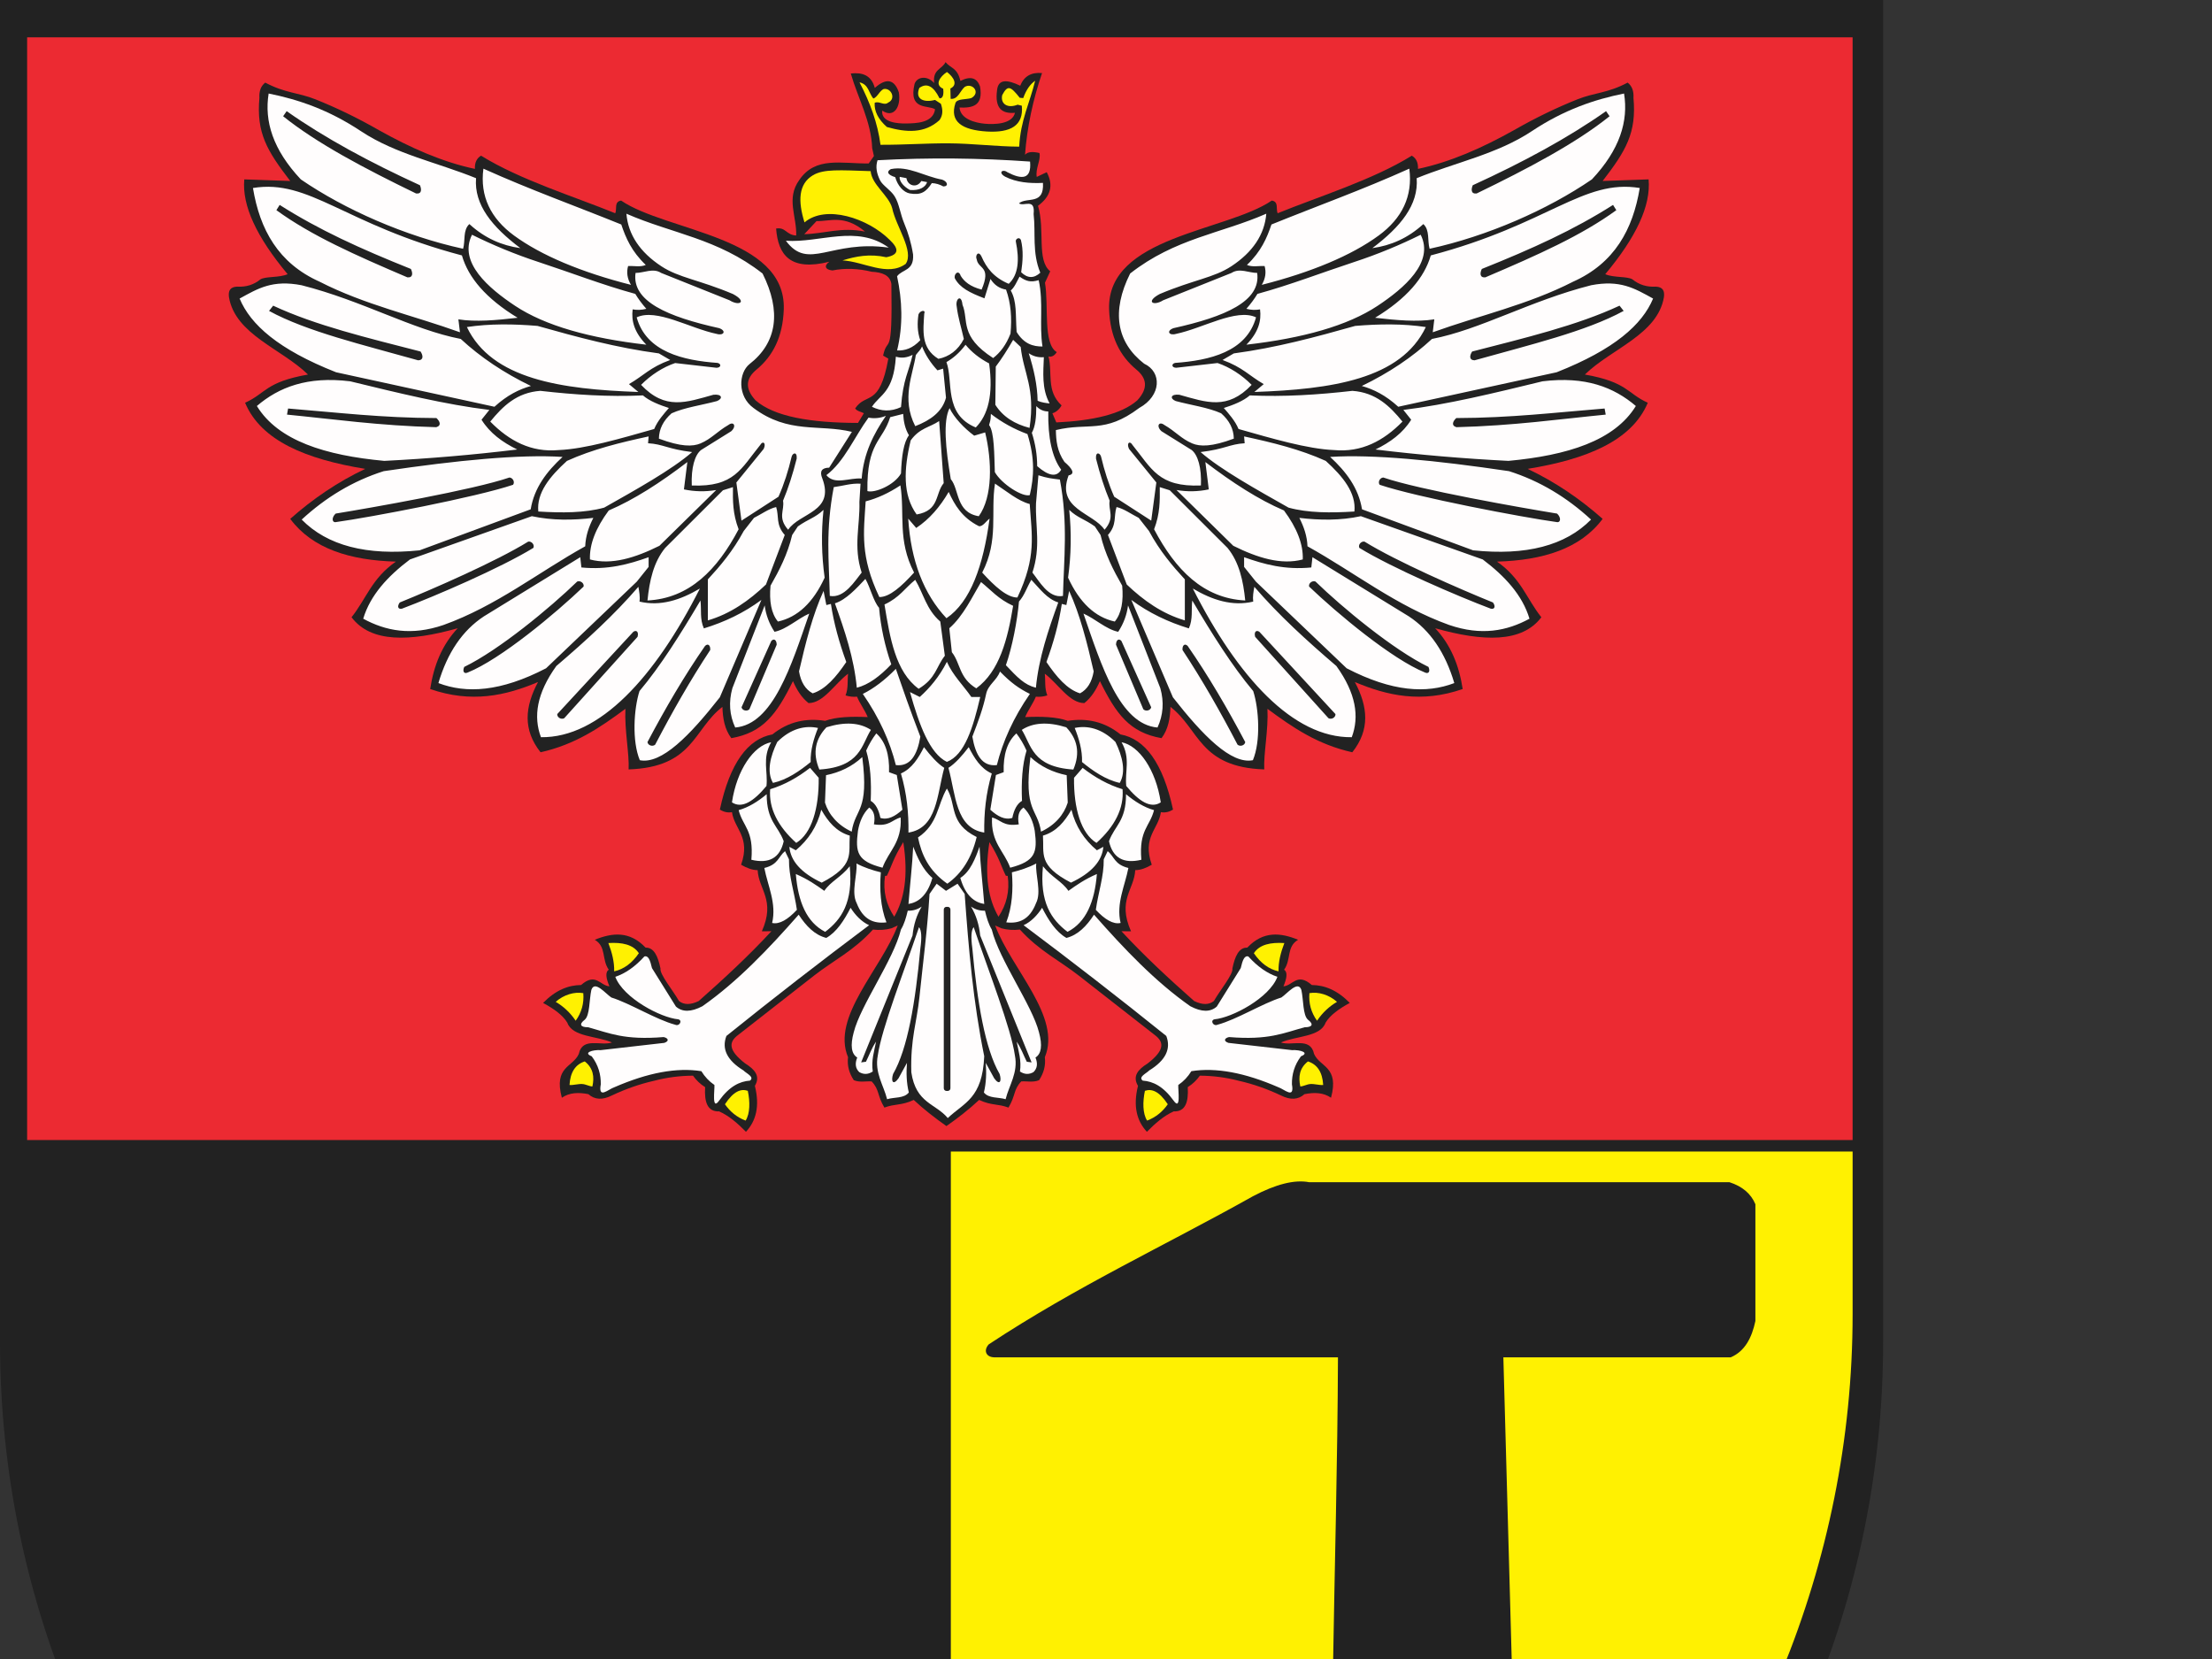 <?xml version="1.0"?><svg width="640" height="480" xmlns="http://www.w3.org/2000/svg">
 <rect width="100%" height="100%" fill="#333333" stroke="none"/>
 <g>
  <title>Layer 1</title>
  <path fill="#222" fill-rule="evenodd" d="m0,0l544.851,0l0,388.269c0,150.047 -122.378,272.426 -272.425,272.426c-150.047,0 -272.426,-122.379 -272.426,-272.426l0,-388.269" id="path14"/>
  <path fill="#fff101" fill-rule="evenodd" d="m248.683,23.828c3.063,5.832 5.262,11.82 6.071,18.066c6.687,0.035 13.148,-0.461 19.836,-0.422c6.687,0.035 13.609,0.922 20.297,0.961c0.382,-7.66 3.074,-12.711 4.613,-19.066c-1.336,0.926 -2.524,2.441 -3.449,5.011l-1.008,-0.089c-2.676,-3.368 -3.496,-3.754 -5.074,-0.766c-0.555,2.57 1.574,3.922 4.457,2.766l1.218,0.296c0.563,5.754 -3.25,7.86 -10.062,7.469c-7.277,-0.433 -10.891,-2.867 -9.149,-8.226c0.461,-1.332 3.075,-0.973 4.614,-1.461c2.816,-1.614 0.254,-4.535 -1.922,-3.227c-1.356,1.153 -1.945,3.688 -4.074,3.457l-0.075,-2.996c2.278,-1.051 0.946,-3.328 -1,-4.766c-1.972,1.305 -3.714,3.688 -1.074,4.844c0.102,1 0.203,2.844 -1.074,2.766c-1.742,-3.559 -3.688,-4.559 -5.84,-2.996c-1.383,3.406 1.535,4.277 4.535,3.461l1.696,1.105c0.586,1.668 0.66,3.27 -0.391,4.735c-4.34,3.953 -9.648,3.582 -15.223,1.996c-2.511,-2.227 -3.691,-4.563 -3.535,-6.996c1.305,-0.641 2.688,0.945 3.918,-0.075c2.332,-1.074 0.895,-4.304 -1.305,-3.922c-1.152,0.461 -1.843,2.383 -2.996,2.766c-1.332,-1.562 -1.355,-4.125 -3.996,-4.687l-0.008,-0.004zm-15.917,40.523c-1.915,-6.16 -1.786,-11.121 2.453,-13.652c3.097,-1.844 7.773,-1.477 16.687,-1.184c0.332,3.945 5.199,6.969 6.227,10.688c1.101,5.355 6.429,12.48 3.918,16.144c-5.278,3.844 -12.098,-0.691 -18.297,-1c3.824,-1.187 7.828,-1.992 12.683,-0.922c3.996,-0.765 3.485,-2.664 0.922,-5.074c-6.277,-6.203 -18.402,-10.254 -24.605,-4.996l0.012,-0.004zm130.011,211.442c1.68,-2.555 4.899,-3.184 8.824,-2.938c-1.05,2.73 -1.75,5.461 -1.679,8.191c-2.801,-0.629 -5.18,-2.379 -7.141,-5.25l-0.004,-0.003zm16.074,11.554c2.59,-0.453 5.672,0.453 7.985,2.52c-2.192,1.285 -4.145,3.054 -5.778,5.461c-1.714,-2.379 -2.449,-5.043 -2.203,-7.985l-0.004,0.004zm-0.421,19.754c2.73,0.875 4.199,3.149 4.41,6.828c-1.239,0.074 -2.481,-0.367 -3.723,-0.285c-0.965,0.059 -1.93,0.645 -2.894,0.707c-0.61,-2.781 -0.262,-5.305 2.203,-7.246l0.004,-0.004zm-47.172,8.508c1.961,-0.664 4.093,0.066 6.617,3.887c-1.469,2.097 -3.395,3.746 -5.988,4.726c-1.293,-2.062 -1.293,-5.426 -0.629,-8.613zm-146.414,-39.816c-1.68,-2.555 -4.899,-3.184 -8.825,-2.938c1.051,2.73 1.75,5.461 1.68,8.191c2.801,-0.629 5.18,-2.379 7.141,-5.25l0.004,-0.003zm-16.075,11.554c-2.589,-0.453 -5.671,0.453 -7.984,2.52c2.191,1.285 4.145,3.054 5.777,5.461c1.715,-2.379 2.45,-5.043 2.204,-7.985l0.003,0.004zm0.422,19.754c-2.73,0.875 -4.199,3.149 -4.41,6.828c1.238,0.074 2.481,-0.367 3.723,-0.285c0.965,0.059 1.929,0.645 2.894,0.707c0.614,-2.781 0.262,-5.305 -2.203,-7.246l-0.004,-0.004zm47.172,8.508c-1.961,-0.664 -4.094,0.066 -6.617,3.887c1.469,2.097 3.394,3.746 5.988,4.726c1.293,-2.062 1.293,-5.426 0.629,-8.613" id="path16"/>
  <path fill="#ec2a32" fill-rule="evenodd" d="m7.851,10.8l528.164,0l0,319.047l-528.164,0l0,-319.047zm292.09,40.403l2.907,-1.387c2.019,3.75 1.179,6.992 -2.524,9.73c2.106,7.032 -0.461,15.711 3.535,18.954l-1.515,3.285c1.136,6.695 -0.629,17.691 3.41,20.093c-0.672,1.051 -1.473,1.473 -2.399,1.262c1.262,4.715 -0.757,9.942 3.789,14.153c-0.628,1.136 -1.64,2.019 -2.652,2.273l1.133,2.656c10.703,-0.508 18.91,-2.418 23.437,-6.39c3.211,-3.489 2.746,-6.379 -0.23,-8.864c-4.738,-3.894 -7.664,-9.472 -7.934,-17.5c-0.656,-21.101 33.91,-22.461 47.063,-31.433c2.113,0.316 1.133,2.441 1.703,3.668c11.82,-4.821 27.516,-9.645 38.82,-16.66c1.278,0.757 1.871,2.035 1.778,3.824c9.445,-1.989 18.66,-6.11 27.765,-11.2c6.297,-3.605 12.41,-6.542 18.371,-8.925c4.938,-1.973 8.742,-1.758 14.528,-4.84c1.25,0.961 1.812,2.433 1.687,4.426c0.918,10.129 -2.183,15.281 -8.922,24.039l13.301,-0.465c0.695,7.598 -3.609,16.73 -12.543,27.43c2.41,1.058 6.367,0.57 7.879,1.503c1.906,1.559 4.164,2.258 6.766,2.098c1.937,0.106 2.586,1.117 2.332,3.031c-1.813,10.821 -15.243,14.934 -22.868,22.399c12.387,2.203 12.133,5.441 18.2,8.164c-4.614,11.027 -17.762,16.367 -34.766,19.133c7.941,3.757 15.133,8.644 21.699,14.465c-6.425,8.636 -17.258,11.984 -30.566,12.367c6.984,4.847 8.555,10.73 12.832,16.097c-5.594,7.446 -16.867,7.086 -30.723,3.176c4.492,4.758 6.93,10.75 7.965,17.59c-11.906,4.137 -21.832,1.938 -31.199,-2.027c3.824,7.207 4.422,13.816 -0.738,20.328c-9.985,-2.231 -17.106,-7.067 -24.551,-12.574c0.301,6.152 -1.156,12.98 -0.922,17.535c-18.816,-0.649 -18.695,-11.625 -27.137,-18.09c-0.109,3.297 -0.625,6.441 -2.582,9.047c-9.211,-1.637 -13.105,-6.914 -17.832,-16.504c-1.098,2.519 -2.484,4.754 -4.504,6.351c-4.332,0.032 -7.629,-5.66 -11.445,-8.492c0.242,2.09 -0.113,4.184 0.734,6.274c-1.105,0.351 -2.215,0.476 -3.32,0.367c-0.797,1.969 -2.289,3.937 -3.09,5.906c4.668,-0.199 9.035,-0.098 12.32,1.086c5.407,-0.848 10.536,0.145 15.254,3.926c7.075,1.308 12.274,8.179 15.203,21.758c-1.167,0.707 -2.335,0.953 -3.503,0.738c-0.739,4.984 -5.454,7.191 -2.645,15.211c-1.594,0.926 -3.191,1.562 -4.785,1.562c-0.289,5.668 -5.25,8.645 -1.215,17.7l-2.777,-0.032c6.523,7.075 13.812,13.817 21.031,20.196c2.367,1.156 4.273,1.156 5.723,0c1.781,-3.137 5.64,-7.75 5.351,-9.414c0.715,-3.426 1.832,-6.102 4.309,-6.028c4.629,-4.886 9.613,-4.344 14.703,-2.277c-3.426,2.023 -1.93,5.695 -4.059,8.676c1.106,0.687 0.782,2.488 -0.183,4.797c2.707,-0.184 3.945,-4.098 8.207,-0.379c3.691,0.047 7.297,1.429 10.988,5.179c-3.145,1.703 -5.715,3.555 -7.012,5.723c-1.453,4.16 -8.613,3.812 -12.922,5.723c3.2,1.105 8.559,-1.688 9.598,3.32c1.723,3.875 7.336,3.586 4.906,12.672c-2.172,-1.516 -4.816,-1.606 -7.675,-1.039c-1.813,1.625 -4.09,1.75 -6.829,0.367c-3.945,-1.875 -8.007,-3.293 -12.183,-4.242c-3.637,-0.953 -7.391,-1.446 -11.262,-1.477c-0.937,1.336 -2.105,2.445 -3.508,3.321c0.258,4.261 -0.629,7.148 -4.058,7.015c-2.856,1.281 -5.356,3.465 -7.754,5.906c-2.914,-3.125 -4.051,-7.382 -2.582,-13.289c-1.68,-2.84 0.062,-4.777 2.765,-6.461c5.172,-3.98 4.723,-6.316 2.028,-8.304c-7.301,-5.711 -14.606,-11.422 -21.91,-17.133c-5.68,-4.442 -11.446,-7.149 -17.039,-13.324c-1.899,0.222 -3.684,0.097 -5.352,-0.368l-1.82,-0.812c4.789,12.699 19.265,26.445 14.375,38.105c0.3,2.461 -0.352,4.645 -1.661,6.645c-1.722,0.73 -3.445,0.242 -5.167,0.367c-2.266,2.348 -1.598,4.09 -3.692,7.567c-3.09,-1.172 -4.883,-0.52 -8.488,-2.215c-2.953,2.769 -6.184,5.261 -9.461,7.566c-3.277,-2.305 -6.504,-4.797 -9.461,-7.566c-3.605,1.691 -5.398,1.043 -8.488,2.215c-2.094,-3.477 -1.422,-5.219 -3.692,-7.567c-1.722,-0.121 -3.445,0.36 -5.168,-0.367c-1.308,-1.996 -1.965,-4.184 -1.66,-6.645c-4.89,-11.66 9.582,-25.402 14.375,-38.105l-1.82,0.812c-1.668,0.469 -3.449,0.59 -5.352,0.368c-5.593,6.175 -11.359,8.882 -17.043,13.324c-7.3,5.711 -14.605,11.422 -21.91,17.133c-2.691,1.984 -3.14,4.32 2.027,8.304c2.704,1.684 4.45,3.618 2.77,6.461c1.465,5.903 0.328,10.16 -2.582,13.289c-2.395,-2.437 -4.895,-4.625 -7.754,-5.906c-3.426,0.133 -4.32,-2.75 -4.058,-7.015c-1.399,-0.876 -2.567,-1.981 -3.508,-3.321c-3.868,0.028 -7.621,0.52 -11.258,1.477c-4.176,0.949 -8.238,2.367 -12.184,4.242c-2.734,1.379 -5.011,1.258 -6.828,-0.367c-2.859,-0.563 -5.508,-0.477 -7.676,1.039c-2.425,-9.082 3.184,-8.793 4.907,-12.672c1.035,-5.012 6.398,-2.215 9.597,-3.32c-4.304,-1.907 -11.468,-1.559 -12.922,-5.723c-1.296,-2.164 -3.867,-4.016 -7.011,-5.723c3.691,-3.75 7.297,-5.129 10.988,-5.179c4.262,-3.719 5.5,0.191 8.207,0.379c-0.969,-2.309 -1.289,-4.11 -0.184,-4.797c-2.128,-2.977 -0.632,-6.649 -4.058,-8.676c5.09,-2.063 10.074,-2.606 14.703,2.277c2.473,-0.07 3.594,2.598 4.309,6.028c-0.29,1.66 3.566,6.273 5.351,9.414c1.445,1.156 3.352,1.156 5.723,0c7.218,-6.379 14.508,-13.121 21.031,-20.196l-2.777,0.032c4.031,-9.051 -0.926,-12.032 -1.215,-17.7c-1.594,0 -3.192,-0.632 -4.785,-1.562c2.804,-8.02 -1.907,-10.227 -2.645,-15.211c-1.168,0.215 -2.336,-0.027 -3.504,-0.738c2.926,-13.575 8.125,-20.446 15.203,-21.758c4.715,-3.778 9.848,-4.774 15.254,-3.926c3.285,-1.184 7.653,-1.285 12.321,-1.086c-0.797,-1.969 -2.289,-3.937 -3.09,-5.906c-1.106,0.105 -2.215,-0.012 -3.321,-0.367c0.848,-2.09 0.489,-4.184 0.735,-6.274c-3.813,2.828 -7.11,8.524 -11.446,8.492c-2.019,-1.593 -3.402,-3.828 -4.503,-6.351c-4.723,9.59 -8.618,14.867 -17.832,16.504c-1.958,-2.602 -2.473,-5.746 -2.582,-9.047c-8.438,6.465 -8.321,17.441 -27.137,18.09c0.234,-4.555 -1.223,-11.383 -0.922,-17.535c-7.445,5.507 -14.563,10.339 -24.555,12.574c-5.16,-6.512 -4.566,-13.121 -0.734,-20.328c-9.367,3.968 -19.289,6.168 -31.199,2.027c1.031,-6.84 3.472,-12.832 7.964,-17.59c-13.851,3.906 -25.125,4.27 -30.722,-3.176c4.277,-5.363 5.844,-11.25 12.832,-16.097c-13.305,-0.379 -24.141,-3.727 -30.567,-12.367c6.567,-5.821 13.758,-10.708 21.7,-14.465c-17.004,-2.766 -30.153,-8.102 -34.766,-19.133c6.066,-2.719 5.809,-5.961 18.199,-8.164c-7.621,-7.465 -21.05,-11.578 -22.863,-22.399c-0.254,-1.914 0.391,-2.925 2.332,-3.031c2.598,0.16 4.855,-0.535 6.766,-2.098c1.507,-0.929 5.464,-0.441 7.879,-1.503c-8.934,-10.696 -13.243,-19.829 -12.543,-27.43l13.3,0.465c-6.734,-8.754 -9.839,-13.907 -8.922,-24.039c-0.125,-1.989 0.438,-3.465 1.688,-4.426c5.781,3.078 9.586,2.863 14.527,4.84c5.961,2.379 12.075,5.316 18.371,8.925c9.106,5.086 18.317,9.208 27.766,11.2c-0.094,-1.789 0.496,-3.067 1.777,-3.824c11.305,7.015 27,11.835 38.821,16.66c0.566,-1.223 -0.41,-3.348 1.703,-3.668c13.148,8.972 47.719,10.332 47.062,31.433c-0.265,8.024 -3.187,13.602 -7.933,17.5c-2.981,2.485 -3.446,5.375 -0.231,8.864c5.364,4.703 15.895,6.515 29.633,6.531l1.703,-2.801c-0.84,-0.461 -1.933,-0.547 -2.523,-1.387c3.199,-4.8 7.031,-0.125 9.601,-14.406l-1.515,-0.883c1.304,-6.062 2.738,1.684 2.398,-20.722c-0.375,-2.504 -2.609,-3.391 -5.683,-3.536c-3.957,-0.964 -7.75,-1.093 -11.372,-0.378c-2.187,-0.207 -2.484,-1.43 -0.882,-2.528c-11.375,2.84 -14.829,-1.988 -15.418,-9.601c2.82,-0.461 2.863,1.851 5.812,2.019c0.211,-5.515 -2.988,-10.656 0.883,-16.047c4.676,-6.906 12.133,-4.715 20.094,-4.8l1.515,-2.145l-0.504,-2.273c-0.293,-7.832 -4.125,-14.407 -6.191,-21.61c3.348,-0.379 5.961,0.504 6.949,4.168c3.324,-2.945 5.645,-2.523 6.949,1.262c0.715,4.297 -1.515,7.582 -4.8,5.305c-0.399,3.433 4.465,3.789 7.011,3.726c2.547,-0.062 7.707,-0.043 8.274,-4.105c-1.977,-1.305 -7.75,0.418 -5.938,-7.328c0.715,-2.149 3.707,-2.528 5.684,-0.25c-0.504,-4 2.273,-3.958 3.285,-6.067c1.516,1.852 3.41,1.559 4.297,5.434c2.906,-1.473 4.801,-0.926 5.684,1.64c0.976,5.617 -2.184,6.2 -5.938,6.067c0.273,3.367 4.59,4.422 7.266,4.676c2.675,0.25 8.004,0.207 8.781,-3.157c-3.645,0.317 -5.918,-1.152 -5.18,-6.57c0.336,-3.262 2.989,-3.055 6.696,-1.262c1.093,-2.734 3.199,-3.957 6.316,-3.664c-2.59,7.551 -4.359,15.742 -4.926,23.633c0.84,-0.926 2.317,-0.926 4.168,-0.504c0.504,1.938 -1.262,4.633 -0.758,6.949l-0.039,-0.015zm-67.234,16.554l3.535,-3.789c3.914,0.125 7.961,-2.019 14.027,3.032c-6.992,-1.387 -11.711,0.628 -17.566,0.757l0.004,0zm28.637,175.899c-3.051,5.015 -3.161,6.48 -4.739,9.722l-0.547,0.051c-0.625,4.438 0.356,8.344 2.672,11.805c2.871,-4.973 4.157,-11.707 2.618,-21.582l-0.004,0.004zm24.933,0c3.051,5.015 3.16,6.48 4.739,9.722l0.546,0.051c0.625,4.438 -0.355,8.344 -2.672,11.805c-2.871,-4.973 -4.156,-11.707 -2.617,-21.582" id="path18"/>
  <path fill="#fff101" fill-rule="evenodd" d="m536.019,333.183l0,47.07c0,144.75 -116.914,270.719 -260.914,272.543l0,-319.617l260.914,0l0,0.004zm-249.937,55.777c-1.578,1.711 -0.844,3.657 1.5,3.754l99.531,0c-0.211,60.672 -3.426,119.848 -0.637,182.024c-0.496,6.133 5.008,7.387 9.762,7.137l37.602,0c3.172,-0.75 5.593,-4.504 6.136,-7.883l-5.007,-181.278l65.793,0c4.109,-1.769 6.097,-5.656 7.128,-10.507l0,-33.782c-1.269,-3.047 -3.769,-5.175 -7.503,-6.375l-121.606,0c-4.183,-0.804 -9.601,0.543 -16.25,4.051c-25.484,14.285 -50.969,26.031 -76.453,42.863" id="path24"/>
  <path fill="#fffdfd" fill-rule="evenodd" d="m150.551,71.789c-8.176,-6.168 -13.411,-12.547 -12.817,-20.231c-11.094,-4.527 -23.301,-6.961 -33.281,-13.59c-9.43,-6.258 -18.195,-9.187 -26.723,-10.91c-1.293,7.996 1.219,16.238 9.301,24.84c12.762,8.758 30.235,16.441 46.961,20.078c0.68,-2.305 -0.113,-5.406 1.813,-7.144c4.461,4.082 9.375,6.203 14.742,6.961l0.004,-0.004zm246.519,0c8.18,-6.168 13.41,-12.547 12.817,-20.231c11.093,-4.527 23.3,-6.961 33.281,-13.59c9.43,-6.258 18.195,-9.187 26.722,-10.91c1.293,7.996 -1.218,16.238 -9.3,24.84c-12.762,8.758 -30.235,16.441 -46.961,20.078c-0.68,-2.305 0.113,-5.406 -1.813,-7.144c-4.461,4.082 -9.375,6.203 -14.746,6.961l0,-0.004zm-314.129,-39.629l-1.019,1.472c9.718,7.813 23.582,15.137 38.453,22.344c1.625,0.227 1.66,-1.133 1.133,-2.379c-14.391,-6.586 -27.504,-13.64 -38.567,-21.437zm381.739,0l1.019,1.472c-9.719,7.813 -23.582,15.137 -38.453,22.344c-1.625,0.227 -1.66,-1.133 -1.133,-2.379c14.391,-6.586 27.504,-13.64 38.567,-21.437zm-383.766,27.129l-0.945,1.519c10.086,7.332 22.699,12.957 37.898,19.438c1.633,0.148 1.606,-1.211 1.016,-2.43c-14.692,-5.887 -26.543,-11.273 -37.969,-18.527zm385.793,0l0.945,1.519c-10.082,7.332 -22.695,12.957 -37.898,19.438c-1.633,0.148 -1.606,-1.211 -1.016,-2.43c14.692,-5.887 26.543,-11.273 37.969,-18.527zm-383.352,58.91l-0.316,1.761c13.211,1.282 26.672,3.219 43.191,3.637c1.571,-0.465 1.043,-1.719 0.047,-2.637c-15.824,-0.05 -28.492,-1.597 -42.922,-2.765l0,0.004zm380.911,0l0.316,1.761c-13.211,1.282 -26.672,3.219 -43.192,3.637c-1.57,-0.465 -1.042,-1.719 -0.046,-2.637c15.824,-0.05 28.492,-1.597 42.922,-2.765l0,0.004zm-385.227,-29.762l-1.195,1.516c10.941,5.976 27.238,9.82 43.144,14.297c1.637,-0.063 1.434,-1.407 0.695,-2.543c-15.324,-3.946 -30.382,-7.543 -42.644,-13.266l0,-0.004zm389.543,0l1.195,1.516c-10.941,5.976 -27.238,9.82 -43.144,14.297c-1.637,-0.063 -1.438,-1.407 -0.696,-2.543c15.325,-3.946 30.383,-7.543 42.645,-13.266l0,-0.004zm-318.828,3.5c-9.11,-5.543 -14.254,-11.582 -16.106,-18.035c-34.105,-8.996 -44.05,-22.192 -60.46,-19.508c1.981,12 7.317,21.766 19.282,27.109c13.082,6.692 27.07,9.754 40.609,14.633l-0.453,-3.742c4.949,0.797 10.965,0.266 17.129,-0.453l0,-0.004zm248.109,0c9.11,-5.543 14.254,-11.582 16.106,-18.035c34.105,-8.996 44.05,-22.192 60.461,-19.508c-1.981,12 -7.317,21.766 -19.282,27.109c-13.082,6.692 -27.07,9.754 -40.609,14.633l0.449,-3.742c-4.949,0.797 -10.961,0.266 -17.129,-0.453l0.004,-0.004zm-244.25,19.738c-7.824,-3.777 -14.594,-8.316 -20.305,-13.609c-13.988,-2.684 -28.32,-11.039 -46.054,-15.539c-8.356,-1.606 -12.477,0.848 -17.922,3.855c3.133,7.52 11.156,14.715 27.902,21.325l45.828,9.98c3.684,-3.363 7.164,-5.066 10.547,-6.012l0.004,0zm240.395,0c7.824,-3.777 14.593,-8.316 20.304,-13.609c13.989,-2.684 28.321,-11.039 46.055,-15.539c8.356,-1.606 12.477,0.848 17.922,3.855c-3.133,7.52 -11.156,14.715 -27.902,21.325l-45.829,9.98c-3.683,-3.363 -7.164,-5.066 -10.546,-6.012l-0.004,0zm-244.368,18.379c-4.234,-2.078 -7.898,-4.722 -10.32,-8.617l2.266,-2.836c-12.598,-1.519 -26.442,-4.914 -40.27,-8.277c-12.402,-1.531 -20.644,1.719 -26.996,7.144c6.16,10.059 19.813,14.293 36.863,15.879c12.817,-0.648 25.637,-1.73 38.454,-3.289l0.003,-0.004zm248.34,0c4.235,-2.078 7.899,-4.722 10.321,-8.617l-2.266,-2.836c12.598,-1.519 26.441,-4.914 40.27,-8.277c12.402,-1.531 20.644,1.719 26.996,7.144c-6.161,10.059 -19.813,14.293 -36.864,15.879c-12.816,-0.648 -25.636,-1.73 -38.453,-3.289l-0.004,-0.004zm-235.203,2.149c-12.258,-0.797 -30.363,0.945 -51.754,4.117c-8.933,2.824 -16.781,7.605 -23.734,14.008c7.402,7.531 18.773,10.496 34.117,8.898l32.141,-11.867c1.008,-6.199 4.644,-10.945 9.226,-15.16l0.004,0.004zm222.067,0c12.257,-0.797 30.363,0.945 51.754,4.117c8.933,2.824 16.781,7.605 23.734,14.008c-7.402,7.531 -18.774,10.496 -34.117,8.898l-32.141,-11.867c-1.008,-6.199 -4.644,-10.945 -9.226,-15.16l-0.004,0.004zm-213.168,17.636c-5.93,0.704 -11.864,0.786 -17.801,-0.492l-35.27,12.524c-6.414,4.843 -11.465,10.308 -13.515,17.14c6.527,3.555 13.929,5.004 23.238,1.813c15.301,-5.5 27.328,-15.172 40.992,-22.762c0.113,-2.965 1.047,-5.656 2.352,-8.223l0.004,0zm204.265,0c5.934,0.704 11.864,0.786 17.801,-0.492l35.27,12.524c6.414,4.843 11.464,10.308 13.515,17.14c-6.527,3.555 -13.929,5.004 -23.238,1.813c-15.301,-5.5 -27.328,-15.172 -40.992,-22.762c-0.114,-2.965 -1.047,-5.656 -2.356,-8.223zm-208.054,11.375l-27.871,17.11c-6.176,4.054 -10.563,10.492 -13.168,19.312c8.042,3.067 17.945,2.567 31.148,-4.281l26.234,-25.051l3.434,-4.285l0,-2.801c-5.734,2.032 -11.719,3.719 -19.449,2.965l-0.328,-2.965l0,-0.004zm211.847,0l27.871,17.11c6.172,4.054 10.563,10.492 13.168,19.312c-8.043,3.067 -17.945,2.567 -31.148,-4.281l-26.235,-25.051l-3.433,-4.285l0,-2.801c5.734,2.032 11.719,3.719 19.445,2.965l0.328,-2.965l0.004,-0.004zm-195.035,8.571c-6.965,8.105 -15.176,15.593 -23.734,22.91c-5.699,7.918 -6.688,14.664 -4.449,20.601c16.96,0.227 32.992,-17.347 45.984,-43.019c-5.649,3.348 -11.422,5.203 -17.469,3.789c0.188,-1.426 -0.07,-2.856 -0.328,-4.281l-0.004,0zm178.223,0c6.965,8.105 15.176,15.593 23.734,22.91c5.699,7.918 6.684,14.664 4.449,20.601c-16.957,0.227 -32.992,-17.347 -45.984,-43.019c5.648,3.348 11.422,5.203 17.469,3.789c-0.188,-1.426 0.07,-2.856 0.328,-4.281l0.004,0zm-160.258,3.957c-5.723,9.668 -11.512,18.922 -17.637,26.203c-1.652,5.129 -2.215,14.476 0.094,20.004c6.297,1.246 14.461,-7.125 23.145,-18.192l12.031,-28.183c-5.125,3.801 -10.727,6.422 -16.645,8.238c-1.222,-2.691 -0.656,-5.383 -0.988,-8.074l0,0.004zm142.293,0c5.723,9.668 11.512,18.922 17.637,26.203c1.652,5.129 2.214,14.476 -0.094,20.004c-6.297,1.246 -14.461,-7.125 -23.141,-18.192l-12.031,-28.183c5.125,3.801 10.727,6.422 16.645,8.238c1.222,-2.691 0.656,-5.383 0.988,-8.074l-0.004,0.004zm-123.715,1.429l-9.344,23.95c-1.113,3.988 -0.836,7.777 0.821,11.371c10.914,-0.903 16.222,-17.856 21.425,-32.965c-3.347,1.457 -6.55,4.555 -10.05,5.273c-1.543,-2.343 -2.493,-4.89 -2.848,-7.633l-0.004,0.004zm105.137,0l9.344,23.95c1.113,3.988 0.835,7.777 -0.821,11.371c-10.914,-0.903 -16.222,-17.856 -21.426,-32.965c3.352,1.457 6.555,4.555 10.055,5.273c1.543,-2.343 2.492,-4.89 2.848,-7.633l0,0.004zm-91.242,25.434c-2.11,-1.125 -3.43,-3.242 -3.954,-6.355c1.918,-8.356 3.985,-16.512 7.102,-23.274l0.805,4.086l1.316,-0.328c0.848,5.601 2.406,11.207 4.449,16.809c-2.918,4.312 -6.007,7.929 -9.722,9.062l0.004,0zm77.347,0c2.11,-1.125 3.43,-3.242 3.953,-6.355c-1.918,-8.356 -3.984,-16.512 -7.101,-23.274l-0.805,4.086l-1.316,-0.328c-0.848,5.601 -2.407,11.207 -4.449,16.809c2.917,4.312 6.011,7.929 9.722,9.062l-0.004,0zm-74.218,-53.074c-0.684,6.535 -0.571,13.074 0.328,19.613c-3.313,7.207 -7.817,11.438 -13.516,12.691c-1.977,-2.406 -2.543,-5.992 -2.141,-10.382c2.536,-4.442 4.922,-9.032 6.262,-14.668l1.645,-2.473c3.066,-2.187 4.941,-2.441 7.414,-4.777l0.008,-0.004zm71.089,0c0.684,6.535 0.571,13.074 -0.328,19.613c3.313,7.207 7.817,11.438 13.516,12.691c1.976,-2.406 2.543,-5.992 2.14,-10.382c-2.535,-4.442 -4.921,-9.032 -6.261,-14.668l-1.645,-2.473c-3.066,-2.187 -4.941,-2.441 -7.414,-4.777l-0.008,-0.004zm-84.785,-0.824c0.879,2.691 -0.176,5.086 2.485,8.074l-5.438,14.336c-4.906,4.676 -10.312,8.484 -16.809,10.383l0,-11.868c3.61,-3.925 7.219,-8.148 10.383,-14.007l2.965,-3.79c2.086,-1.042 4.32,-2.679 6.41,-3.128l0.004,0zm98.481,0c-0.879,2.691 0.175,5.086 -2.485,8.074l5.438,14.336c4.906,4.676 10.312,8.484 16.808,10.383l0,-11.868c-3.609,-3.925 -7.218,-8.148 -10.382,-14.007l-2.965,-3.79c-2.086,-1.042 -4.321,-2.679 -6.41,-3.128l-0.004,0zm-113.868,-4.86l2.883,-0.906c-0.047,3.914 -0.093,7.684 1.641,12.195c-6.184,11.727 -14.231,19.985 -26.371,20.602c0.57,-5.711 1.754,-11.074 5.109,-15.195l16.735,-16.696l0.003,0zm129.254,0l-2.882,-0.906c0.046,3.914 0.093,7.684 -1.641,12.195c6.184,11.727 14.23,19.985 26.371,20.602c-0.57,-5.711 -1.754,-11.074 -5.109,-15.195l-16.735,-16.696l-0.004,0zm-131.222,-0.066l-16.418,16.133c-7.035,3.496 -13.864,5.621 -20.106,3.953c-0.172,-4.324 1.641,-9.051 5.438,-14.172c7.363,-3.149 14.984,-8.078 22.742,-14.008l-0.988,7.91c3.109,0.653 6.218,0.715 9.328,0.18l0.004,0.004zm133.191,0l16.418,16.133c7.035,3.496 13.863,5.621 20.106,3.953c0.171,-4.324 -1.641,-9.051 -5.438,-14.172c-7.363,-3.149 -14.984,-8.078 -22.742,-14.008l0.988,7.91c-3.109,0.653 -6.219,0.715 -9.328,0.18l-0.004,0.004zm-140.156,-10.981c-5.848,5.11 -16.41,10.961 -25.438,16.071c-5.644,1.554 -12.222,1.554 -19.062,1.125c-0.539,-5.352 3.262,-10.082 8.285,-14.641c7.379,-3.355 15.453,-5.32 23.633,-7.086l-0.164,1.977c4.398,0.254 5.672,1.699 12.746,2.55l0,0.004zm147.121,0c5.848,5.11 16.414,10.961 25.441,16.071c5.645,1.554 12.223,1.554 19.063,1.125c0.539,-5.352 -3.262,-10.082 -8.285,-14.641c-7.379,-3.355 -15.453,-5.32 -23.633,-7.086l0.164,1.977c-4.398,0.254 -5.672,1.699 -12.75,2.55l0,0.004zm-207.504,-82c13.59,6.125 26.59,10.766 39.887,16.153c1.312,3.898 2.98,7.8 7.086,11.699c-1.555,0.703 -3.407,0.219 -5.11,0.328c-0.515,1.813 -0.242,3.625 0.821,5.437c-14.356,-3.644 -25.985,-8.527 -33.832,-14.277c-6.715,-4.922 -9.918,-11.355 -8.852,-19.344l0,0.004zm267.887,0c-13.594,6.125 -26.59,10.766 -39.887,16.153c-1.312,3.898 -2.98,7.8 -7.086,11.699c1.555,0.703 3.406,0.219 5.109,0.328c0.516,1.813 0.243,3.625 -0.82,5.437c14.356,-3.644 25.985,-8.527 33.832,-14.277c6.715,-4.922 9.918,-11.355 8.852,-19.344l0,0.004zm-271.184,19.121c5.891,2.914 12.305,5.614 19.336,7.918c9.211,3.016 18.399,6.594 27.902,9.192c0.864,1.437 1.93,2.875 3.192,4.316c-1.317,0.352 -2.637,0.406 -3.953,0.164c-0.418,3.231 0.402,6.586 3.953,10.219c-16.344,-1.875 -29.274,-5.48 -37.957,-11.242c-7.656,-5.078 -16.473,-12.582 -12.477,-20.563l0.004,-0.004zm274.481,0c-5.891,2.914 -12.305,5.614 -19.336,7.918c-9.207,3.016 -18.395,6.594 -27.903,9.192c-0.863,1.437 -1.929,2.875 -3.195,4.316c1.316,0.352 2.637,0.406 3.953,0.164c0.418,3.231 -0.402,6.586 -3.953,10.219c16.344,-1.875 29.273,-5.48 37.957,-11.242c7.656,-5.078 16.477,-12.582 12.477,-20.563l0,-0.004zm-275.965,26.704c6.586,-1 13.449,-0.911 20.437,-0.329c11.414,3.223 22.895,6.325 35.114,7.954l3.265,1.906c-5.859,2.129 -7.699,4.554 -11.922,6.98l2.715,2.274c-22.328,-0.778 -42.41,-3.68 -49.609,-18.789l0,0.004zm277.449,0c-6.586,-1 -13.449,-0.911 -20.437,-0.329c-11.415,3.223 -22.895,6.325 -35.114,7.954l-3.265,1.906c5.859,2.129 7.699,4.554 11.921,6.98l-2.714,2.274c22.328,-0.778 42.41,-3.68 49.609,-18.789l0,0.004zm-256.187,18.46c9.886,1.133 19.777,1.77 29.668,1.317c1.91,1.656 4.812,2.773 7.515,3.641c-1.391,1.628 -3.254,3.656 -4.25,6.078c-9.723,2.757 -19.973,5.785 -27.656,6.097c-7.895,0.723 -14.262,-2.613 -19.777,-8.238c3.636,-4.461 7.675,-8.422 14.503,-8.898l-0.003,0.003zm234.925,0c-9.886,1.133 -19.777,1.77 -29.668,1.317c-1.906,1.656 -4.812,2.773 -7.515,3.641c1.39,1.628 3.258,3.656 4.254,6.078c9.722,2.757 19.972,5.785 27.656,6.097c7.894,0.723 14.262,-2.613 19.777,-8.238c-3.637,-4.461 -7.676,-8.422 -14.504,-8.898l0,0.003zm-119.218,66.754c-4.059,-3.519 -4.832,-8.05 -7.25,-12.078c-2.965,2.379 -4.543,5.137 -8.899,7.137c1.598,9.715 3.168,19.453 9.887,24.391c5.055,-3.059 5.051,-6.372 7.578,-9.559l-1.316,-9.887l0,-0.004zm2.609,1.93c4.059,-3.519 6.762,-9.34 9.18,-13.367c2.964,2.379 4.925,4.879 9.285,6.879c-1.598,9.715 -3.942,18.941 -10.66,23.879c-5.055,-3.059 -4.539,-7.274 -7.067,-10.457l-0.738,-6.93l0,-0.004zm-15.465,11.75c-3.183,3.258 -6.371,5.676 -9.559,7.25c4.75,6.863 7.84,13.734 9.559,20.602c4.258,0.472 6.195,-2.985 7.086,-8.239c-3.07,-7.953 -5.047,-13.718 -7.086,-19.613zm30.121,0.774c3.184,3.257 5.469,4.902 8.656,6.476c-4.75,6.863 -7.839,13.734 -9.558,20.602c-4.258,0.472 -6.195,-2.985 -7.086,-8.239c1.726,-4.472 3.137,-8.269 3.98,-12.328c0.571,-2.746 3.11,-3.929 4.004,-6.508l0.004,-0.003zm-41.418,4.687c-0.808,-8.57 -3.492,-16.52 -6.34,-24.414c3.235,-1.027 6.262,-4.352 8.821,-7.07c1.402,2.402 2.3,6.449 3.957,8.351c0.504,5.617 1.679,11.07 3.531,16.356c-3.324,3.523 -6.652,5.949 -9.977,6.777l0.008,0zm51.817,0c0.808,-8.57 3.621,-16.777 6.468,-24.672c-3.234,-1.027 -5.23,-3.84 -7.793,-6.555c-1.402,2.403 -1.914,4.391 -3.57,6.293c-0.504,5.618 -1.937,13.129 -3.789,18.414c3.324,3.524 5.363,5.692 8.688,6.52l-0.004,0zm-58.485,-58.043c2.578,-0.328 5.035,-1.164 7.746,-0.988l-0.328,5.273c0.219,6.813 -1.832,12.863 0.656,20.438c-1.937,2.379 -5.015,7.535 -9.226,6.757c-0.246,-10.492 -1.25,-18.839 1.152,-31.48zm65.41,-2.184c-2.578,-0.328 -3.492,-0.39 -6.199,-1.242l-0.695,8.102c-0.219,6.808 1.445,12.48 -1.043,20.051c1.937,2.379 4.629,7.535 8.844,6.757c0.246,-10.492 1.507,-21.023 -0.895,-33.668l-0.012,0zm-46.125,1.68c-3.351,2.215 -6.699,3.758 -10.054,4.625c-0.575,9.102 -1.657,15.805 3.953,27.688c2.949,0.039 6.426,-3.079 10.051,-7.086c-4.856,-9.418 -2.637,-16.817 -3.953,-25.227l0.003,0zm27.356,-0.516c3.348,2.215 6.699,5.043 10.055,5.911c0.574,9.101 2.043,15.16 -3.567,27.047c-2.949,0.039 -6.555,-3.208 -10.18,-7.215c4.856,-9.418 2.379,-17.332 3.696,-25.743l-0.004,0zm-31.543,-19.605c-1.68,0.676 -3.359,0.848 -5.043,0.516c-4.063,5.547 -6.992,12.738 -12.195,16.644c2.394,2.981 6.812,0.656 10.218,0.988c0.536,-7.25 3.446,-12.921 7.02,-18.152l0,0.004zm4.984,-0.559l-3.761,0.95c-2.196,7.086 -6.793,7.097 -6.59,21.386c2.125,0.633 7.808,-1.699 9.722,-5.105c0.176,-5.008 0.778,-9.067 2.305,-11.043c-1.125,-1.871 -1.559,-3.977 -1.676,-6.184l0,-0.004zm25.375,0c3.184,2.461 6.711,4.407 10.582,5.84c2.196,7.086 1.907,12.371 0.672,17.657c-2.125,0.632 -8.195,-3.243 -10.109,-6.653c-0.176,-5.008 -0.133,-11.64 -1.66,-13.613c0.609,-2 0.398,-2.047 0.515,-3.227l0,-0.004zm-21.48,29.098c-4.071,-5.625 -3.719,-13.101 -1.723,-21.426c2.617,-3.636 5.492,-3.734 8.238,-5.601l1.317,17.965c-2.524,3.019 -1.137,7.937 -7.832,9.062zm17.972,0.516c4.071,-5.625 3.848,-15.934 1.852,-24.258l-3.172,0.941c-2.887,-2.136 -5.82,-5.222 -7.125,-7.961c-1.922,3.786 -1.156,11.598 0.352,20.536c2.527,3.019 1.39,9.609 8.09,10.734l0.003,0.008zm-9.476,-34.305c-1.07,4.07 -4.457,6.523 -8.899,8.238c-4.113,-8.035 -0.644,-14.937 0.165,-20.574c0.769,-1.043 1.375,-1.453 1.812,-2.496c0.977,2.473 2.461,4.781 4.449,6.922l1.645,-0.492l0.824,8.402l0.004,0zm-9.664,-12.398c-1.61,0.847 -3.227,1.027 -4.84,0.531c-0.66,10.394 -4.613,10.93 -6.922,14.504c2.633,1.293 5.434,1.488 8.406,0.086c0.61,-8.2 2.235,-10.082 3.356,-15.125l0,0.004zm-17.535,22.289c-9.504,-2.305 -18.375,0.691 -28.512,-6.922c-4.68,-3.403 -4.305,-10.117 -1.152,-12.68c8.004,-6.211 9.265,-15.285 3.789,-26.215c-13.004,-10.191 -26.262,-11.535 -39.391,-17.304c0.484,6.039 3.949,11.16 10.109,15.207c5.102,3.347 10.922,3.902 20.711,8.027c4.219,2.246 1.868,3.609 -0.988,1.812l-19.777,-7.91c-2.344,-1.515 -4.942,0 -7.414,0c-1.149,8.235 9.324,12.68 24.226,15.985c2.149,0.804 1.27,2.242 -0.746,1.656c-7.715,-1.594 -17.453,-7.488 -23.152,-4.789c2.746,10.019 13.539,12.476 23.402,13.183c1.153,0.258 1.043,1.399 -0.328,1.403l-11.941,-1.367c-3.496,1.175 -7.036,3.449 -9.86,6.312c7.016,7.399 13.02,5.07 20.922,2.867c2.496,-0.273 2.848,1.09 1.047,1.821c-4.379,1.179 -9.391,1.855 -13.141,3.543c-2.402,2.105 -3.625,4.55 -3.672,7.332c6.387,2.382 9.782,2.339 12.043,1.379c3.2,-1.36 4.766,-3.426 8.063,-5.336c1.535,-1.164 2.445,0.32 0.82,1.812l-8.734,5.438c-1.797,1.406 -2.902,5.144 -2.68,10.261c12.321,0.504 14.258,-4.91 19.821,-11.746c0.707,-1.258 1.793,-0.617 0.988,1.153l-7.91,9.722l1.48,11.043l10.711,-6.922c1.621,-3.664 2.844,-7.531 3.789,-11.535c0.238,-1.098 1.617,-1.691 1.481,0.492c-1.153,4.555 -2.461,8.649 -3.954,12.196c0.493,2.8 -1.664,4.843 1.481,8.402c3.293,-4.941 13.543,-5.086 9.887,-14.832c-0.856,-2.055 -0.196,-3.098 1.976,-3.129l6.59,-10.383l0.016,0.024zm58.98,-0.516c9.504,-2.305 14,1.203 24.137,-6.406c6.449,-3.563 6.566,-10.426 1.41,-12.809c-8.004,-6.211 -9.523,-15.156 -4.047,-26.09c13.004,-10.191 26.262,-11.535 39.391,-17.304c-0.485,6.039 -3.949,11.16 -10.11,15.207c-5.101,3.347 -10.921,3.902 -20.711,8.027c-4.218,2.246 -1.867,3.609 0.989,1.813l19.777,-7.911c2.344,-1.515 4.942,0 7.414,0c1.149,8.235 -9.324,12.68 -24.226,15.985c-2.153,0.804 -1.27,2.242 0.746,1.656c7.715,-1.594 17.453,-7.488 23.152,-4.789c-2.746,10.019 -13.539,12.477 -23.402,13.184c-1.153,0.257 -1.043,1.398 0.328,1.402l11.941,-1.367c3.496,1.175 7.035,3.449 9.86,6.312c-7.016,7.399 -13.02,5.07 -20.918,2.867c-2.496,-0.273 -2.848,1.09 -1.047,1.821c4.379,1.179 9.39,1.855 13.14,3.543c2.403,2.105 3.625,4.55 3.668,7.332c-6.382,2.383 -9.781,2.34 -12.043,1.379c-3.199,-1.36 -4.765,-3.426 -8.062,-5.336c-1.535,-1.164 -2.445,0.32 -0.824,1.812l8.734,5.438c1.797,1.406 2.902,5.144 2.68,10.261c-12.317,0.504 -14.258,-4.91 -19.821,-11.746c-0.707,-1.258 -1.793,-0.617 -0.988,1.153l7.91,9.722l-1.48,11.043l-10.711,-6.922c-1.621,-3.664 -2.844,-7.531 -3.789,-11.535c-0.238,-1.097 -1.617,-1.691 -1.481,0.492c1.153,4.555 2.461,8.649 3.953,12.196c-0.492,2.8 1.665,4.843 -1.48,8.402c-3.297,-4.941 -14.059,-5.984 -10.402,-15.73c2.011,-0.383 1.097,-1.942 -1.203,-3.903c-2.118,-3.074 -2.426,-6.148 -2.473,-9.222l-0.012,0.023zm-101.484,62.445c0.793,-0.793 1.586,-0.246 1.484,1.188c-5.742,8.691 -10.972,17.894 -15.926,27.383c-0.742,0.644 -2.082,0.246 -2.23,-0.743c5.195,-9.816 10.68,-19.203 16.668,-27.832l0.004,0.004zm139.617,0c-0.793,-0.793 -1.586,-0.246 -1.484,1.188c5.738,8.691 10.972,17.894 15.921,27.383c0.743,0.644 2.082,0.246 2.231,-0.743c-5.195,-9.816 -10.68,-19.203 -16.668,-27.832l0,0.004zm-227.336,-10.769c-1.094,0.246 -1.473,-0.637 -0.617,-1.801c9.5,-3.844 27.918,-11.879 37.172,-17.613c0.972,-0.145 1.89,0.902 1.488,1.82c-9.637,5.879 -28.367,13.938 -38.043,17.594zm315.051,0c1.094,0.246 1.472,-0.637 0.621,-1.801c-9.5,-3.844 -27.918,-11.879 -37.172,-17.613c-0.973,-0.145 -1.891,0.902 -1.488,1.82c9.636,5.879 28.367,13.938 38.039,17.594zm-334.297,-25.031c-1.121,0 -0.996,-1.543 0.09,-2.489c10.113,-1.644 39.976,-6.89 50.269,-10.437c0.981,0.07 1.645,1.297 1.047,2.105c-10.699,3.602 -41.168,9.399 -51.41,10.821l0.004,0zm353.543,0c1.121,0 0.996,-1.543 -0.086,-2.489c-10.113,-1.644 -39.977,-6.89 -50.27,-10.437c-0.98,0.07 -1.644,1.297 -1.046,2.105c10.699,3.602 41.168,9.399 51.41,10.821l-0.008,0zm-315.274,43.503c-1.015,0.473 -1.574,-0.308 -0.992,-1.625c10.094,-4.894 24.883,-17.125 32.696,-24.71c0.918,-0.352 2.043,0.476 1.843,1.46c-8.156,7.805 -23.984,21.024 -33.547,24.875zm277.004,0c1.016,0.473 1.575,-0.308 0.989,-1.625c-10.094,-4.894 -24.883,-17.125 -32.696,-24.71c-0.918,-0.352 -2.043,0.476 -1.843,1.46c8.156,7.805 23.988,21.024 33.546,24.875l0.004,0zm-229.062,-11.796c0.937,-0.614 1.601,0.082 1.211,1.468l-21.203,23.536c-0.86,0.476 -2.09,-0.184 -2.032,-1.184l22.024,-23.816l0,-0.004zm181.121,0c-0.938,-0.614 -1.602,0.082 -1.211,1.468l21.203,23.536c0.86,0.476 2.09,-0.184 2.031,-1.184l-22.023,-23.816l0,-0.004zm-141.223,2.679c0.731,-0.847 1.563,-0.363 1.571,1.075l-7.895,18.667c-0.691,0.696 -2.058,0.399 -2.277,-0.574l8.605,-19.168l-0.004,0zm101.325,0c-0.731,-0.847 -1.563,-0.363 -1.571,1.075l7.895,18.667c0.691,0.696 2.058,0.399 2.277,-0.574l-8.605,-19.168l0.004,0zm-57.137,30.703c-1.637,3.2 -3.457,6.192 -6.672,7.618c1.711,5.789 2.266,11.472 2.18,17.101c8.312,-1.308 8.218,-10.898 10.359,-18.726c-1.953,-1.262 -3.91,-3.422 -5.867,-5.993zm12.945,0c1.637,3.2 3.461,6.192 6.672,7.618c-1.711,5.789 -2.266,11.472 -2.18,17.101c-8.312,-1.308 -8.218,-10.898 -10.359,-18.726c1.953,-1.262 3.91,-3.422 5.867,-5.993zm-16.066,28.813c1.183,2.941 2.66,6.566 5.551,9.023c-1.5,5.325 -4.27,7.121 -6.918,7.539c0.433,-5.48 1.113,-11.328 1.363,-16.566l0.004,0.004zm19.191,0c-1.156,3.301 -2.699,7.25 -5.551,9.023c1.504,5.325 4.27,7.121 6.918,7.539c-0.433,-5.48 -1.113,-11.328 -1.363,-16.566l-0.004,0.004zm-26.93,21.879c-1.726,-4.453 -2.023,-9.528 -1.628,-14.473c-2.204,-0.523 -4.84,-1.379 -7.047,-2.558c0.328,3.195 -1.61,8.226 0.066,11.484c1.856,4.793 4.953,5.988 8.609,5.551l0,-0.004zm34.668,0c1.727,-4.453 2.024,-9.528 1.629,-14.473c2.203,-0.523 4.84,-1.379 7.043,-2.558c-0.328,3.195 1.61,8.226 -0.062,11.484c-1.856,4.793 -4.953,5.988 -8.61,5.551l0,-0.004zm-52.398,2.746c-5.383,-2.754 -7.844,-8.738 -8.488,-16.727c3.504,1.512 5.89,3.188 8.238,4.868c1.84,-2.739 4.848,-3.946 7.363,-7.114c1.028,10.407 -2.418,15.442 -7.113,18.977l0,-0.004zm70.129,0c5.383,-2.754 7.844,-8.738 8.488,-16.727c-3.504,1.512 -5.89,3.188 -8.238,4.868c-1.84,-2.739 -4.848,-3.946 -7.363,-7.114c-1.028,10.407 2.418,15.442 7.113,18.977l0,-0.004zm-85.473,-2.566c1.328,-5.649 -1.262,-10.75 -2.258,-15.911c4.079,-1.007 3.993,-3.242 5.993,-4.867l1.136,2.356c-0.062,4.937 1.559,9.445 2.293,14.625c-2.617,2.797 -5.035,4.265 -7.164,3.797zm100.817,0c-1.329,-5.649 1.261,-10.75 2.257,-15.911c-4.078,-1.007 -3.992,-3.242 -5.992,-4.867l-1.136,2.356c0.062,4.937 -1.559,9.445 -2.293,14.625c2.617,2.797 5.035,4.265 7.164,3.797zm-106.825,-18.286c0.735,-8.644 -2.449,-9.57 -3.675,-14.355c2.882,-0.82 5.55,-2.481 8.105,-4.613c-0.008,7.843 3.285,9.066 4.93,13.601c-1.074,4.813 -4.199,6.602 -9.364,5.367l0.004,0zm112.832,0c-0.734,-8.644 2.45,-9.57 3.672,-14.355c-2.879,-0.82 -5.55,-2.481 -8.105,-4.613c0.008,7.843 -3.285,9.066 -4.93,13.601c1.074,4.813 4.199,6.602 9.363,5.367zm-99.851,-4.879c-5.27,-4.746 -7.988,-9.964 -7.543,-15.531c4.195,-1.277 8,-3.43 11.543,-6.18l2.496,2.872c0.109,8.855 -2.031,16.113 -6.496,18.839zm86.871,0c5.27,-4.746 7.988,-9.964 7.543,-15.531c-4.191,-1.277 -8,-3.43 -11.543,-6.18l-2.496,2.872c-0.11,8.855 2.031,16.113 6.496,18.839zm-70.824,-3.253c-4.035,-1.872 -6.633,-4.899 -7.731,-8.407l0.305,-7.929c3.93,-0.797 7.535,-2.481 10.484,-5.243c2.02,15.918 -2.019,14.676 -3.058,21.582l0,-0.003zm54.777,0c4.035,-1.872 6.633,-4.899 7.731,-8.407l-0.305,-7.929c-3.93,-0.797 -7.535,-2.481 -10.485,-5.243c-2.019,15.918 2.02,14.676 3.059,21.582l0,-0.003zm-46.473,-3.977c-0.472,-2.336 -1.347,-4.074 -2.804,-4.941c0.238,-5.52 -0.078,-10.481 -1.309,-14.536c0.813,-1.82 1.789,-3.48 2.93,-4.976c2.613,2.351 3.844,6.094 3.683,11.222l2.243,0.817l1.625,10.043c-2.121,1.933 -4.243,3.051 -6.368,2.371zm38.168,0c0.473,-2.336 1.348,-4.074 2.805,-4.941c-0.238,-5.52 0.078,-10.481 1.309,-14.536c-0.813,-1.82 -1.789,-3.48 -2.93,-4.976c-2.613,2.351 -3.844,6.094 -3.684,11.222l-2.242,0.817l-1.625,10.043c2.121,1.933 4.242,3.051 6.367,2.371zm-41.414,-2.996c-1.773,1.723 -2.773,4.031 -3.246,6.738c-0.812,6.231 -0.215,8.785 7.106,10.664c1.75,-4.844 5.644,-7.238 5.254,-14.535c-2.578,0.664 -3.2,2.68 -7.739,1.996c0.438,-2.355 -0.015,-3.98 -1.371,-4.867l-0.004,0.004zm44.66,0c1.774,1.723 2.774,4.031 3.243,6.738c0.816,6.231 0.215,8.785 -7.102,10.664c-1.75,-4.844 -5.648,-7.238 -5.254,-14.535c2.578,0.664 3.196,2.68 7.739,1.996c-0.438,-2.355 0.015,-3.98 1.371,-4.867l0.003,0.004zm-58.519,0.625c-1.188,4.836 -3.723,8.691 -7.363,11.734l-1.871,-0.996c0.347,4.008 3.293,7.496 9.363,10.363c9.629,-5.023 7.738,-8.335 8.113,-13.609c-3.91,-1.137 -6.289,-4.062 -8.238,-7.488l-0.004,-0.004zm72.379,0c1.187,4.836 3.723,8.691 7.363,11.734l1.871,-0.996c-0.347,4.008 -3.293,7.496 -9.363,10.363c-9.629,-5.023 -7.738,-8.335 -8.113,-13.609c3.91,-1.137 6.289,-4.062 8.238,-7.488l0.004,-0.004zm-58.02,-23.102c-2.765,4.395 -2.957,10.696 -14.914,11.477c-2.09,-4.942 -1.078,-8.918 2.055,-12.227c5.465,-1.687 9.68,-1.32 12.859,0.746l0,0.004zm43.66,0c2.766,4.395 2.954,10.696 14.915,11.477c2.089,-4.942 1.078,-8.918 -2.055,-12.227c-5.465,-1.687 -9.68,-1.32 -12.86,0.746l0,0.004zm-58.964,-0.558c-1.196,2.988 -2.231,6.383 -2.125,9.863c-3.098,2.539 -6.821,5.141 -10.907,6.039c-1.871,-3.191 -0.804,-7.672 1.243,-11.848c3.968,-3.953 8.144,-4.836 11.789,-4.05l0,-0.004zm74.269,0c1.195,2.988 2.231,6.383 2.121,9.863c3.098,2.539 6.824,5.141 10.91,6.039c1.872,-3.191 0.801,-7.672 -1.242,-11.848c-3.968,-3.953 -8.144,-4.836 -11.789,-4.05l0,-0.004zm-87.82,4.133c-5.059,0.972 -9.945,7.976 -11.348,17.398c2.883,1.902 6.289,-0.273 9.989,-4.742c0.449,-4.219 -1.297,-8.008 1.359,-12.656zm101.371,0c5.059,0.972 9.945,7.976 11.348,17.398c-2.883,1.902 -6.286,-0.273 -9.985,-4.742c-0.449,-4.219 1.297,-8.008 -1.359,-12.656l-0.004,0zm-93.422,49.906c-8.73,9.922 -17.703,19.359 -27.84,26.472c-3.254,1.715 -5.812,1.75 -7.668,0.102l-6.933,-11.133c-0.524,-2.273 -1.047,-3.711 -2.203,-3.359c-2.661,2.941 -5.461,4.902 -8.403,5.883c2.309,6.129 13.133,11.836 18.176,12.289c1.363,0.277 0.418,2.136 -0.84,1.574c-5.531,-1.469 -13.062,-6.195 -18.488,-7.879c-1.715,-1.152 -4.797,-5.043 -5.777,-2.203c-0.629,2.867 -0.418,7.316 -1.891,8.613c-1.785,1.363 -1.258,2.203 0.945,2.203c6.196,1.68 10.399,3.782 21.852,2.836c1.222,0.242 1.82,1.117 0.207,1.68l-18.383,2.098c-2.449,-0.137 -5.215,0.769 -2.625,1.785c1.918,2.547 2.668,5.258 2.625,8.09c-0.805,4.445 2.168,1.433 3.988,0.839c9.625,-4.187 18.004,-5.753 25.11,-4.621c0.98,1.61 2.238,2.942 3.781,3.992c0.101,1.399 -0.84,7.633 1.363,4.516c2.977,-4.133 5.953,-5.566 8.93,-5.777c1.363,-1.086 -1.047,-2.063 -1.891,-2.942c-4.726,-2.902 -6.371,-6.23 -4.937,-9.98c13.617,-10.969 27.39,-21.633 41.289,-32.043c-2.172,-0.977 -4.028,-2.938 -5.356,-5.043c-1.871,3.652 -4.043,7.023 -7.035,8.719c-3.293,-0.821 -5.812,-3.379 -7.984,-6.723l-0.012,0.012zm85.473,0c8.73,9.922 17.703,19.359 27.84,26.472c3.253,1.715 5.812,1.75 7.668,0.102l6.933,-11.133c0.524,-2.273 1.051,-3.711 2.203,-3.359c2.66,2.941 5.461,4.902 8.403,5.883c-2.309,6.129 -13.133,11.836 -18.176,12.289c-1.363,0.277 -0.418,2.136 0.84,1.574c5.531,-1.469 13.062,-6.195 18.488,-7.879c1.715,-1.152 4.797,-5.043 5.777,-2.203c0.629,2.867 0.418,7.316 1.891,8.613c1.785,1.363 1.258,2.203 -0.945,2.203c-6.196,1.68 -10.399,3.782 -21.852,2.836c-1.223,0.242 -1.82,1.117 -0.207,1.68l18.383,2.098c2.449,-0.137 5.215,0.769 2.625,1.785c-1.914,2.547 -2.668,5.258 -2.625,8.09c0.805,4.445 -2.168,1.433 -3.988,0.839c-9.625,-4.187 -18.004,-5.753 -25.11,-4.621c-0.98,1.61 -2.238,2.942 -3.781,3.992c-0.102,1.399 0.84,7.633 -1.363,4.516c-2.977,-4.133 -5.953,-5.566 -8.93,-5.777c-1.363,-1.086 1.047,-2.063 1.887,-2.942c4.726,-2.902 6.371,-6.23 4.937,-9.98c-13.617,-10.969 -27.387,-21.633 -41.285,-32.043c2.168,-0.977 4.023,-2.938 5.356,-5.043c1.871,3.652 4.042,7.023 7.035,8.719c3.289,-0.821 5.812,-3.379 7.984,-6.723l0.012,0.012zm-53.903,-1.168c-0.484,2.015 -1.023,3.887 -1.968,5.445c-2.145,8.793 -11.692,21.902 -13.664,29.742c-1.036,3.813 -0.696,6.242 1.015,7.297c-0.719,1.754 -0.523,3.16 0.59,4.227c1.301,0.742 2.602,0.683 3.902,-0.18c-0.48,-3.168 0.407,-5.82 0.954,-8.644c-1.317,1.937 -1.95,3.878 -2.926,5.816l-1.395,0.195l14.871,-36.711c0.309,-3.136 1.196,-5.929 2.657,-8.379c-1.231,0.856 -2.575,1.254 -4.036,1.188l0,0.004zm22.332,0c0.485,2.015 1.024,3.887 1.969,5.445c2.145,8.793 11.692,21.902 13.664,29.742c1.035,3.813 0.696,6.242 -1.015,7.297c0.718,1.754 0.523,3.16 -0.586,4.227c-1.301,0.742 -2.602,0.683 -3.903,-0.18c0.481,-3.168 -0.406,-5.82 -0.953,-8.644c1.317,1.937 1.949,3.878 2.926,5.816l1.395,0.195l-14.872,-36.711c-0.312,-3.136 -1.195,-5.929 -2.656,-8.379c1.231,0.856 2.574,1.254 4.035,1.188l-0.004,0.004zm-19.078,4.773c-4.25,12.602 -10.82,29.274 -11.922,37.114c-0.996,4.968 1.704,8.644 2.688,12.66c2.094,-0.645 4.879,-0.172 6.285,-1.942c-0.691,-2.859 -0.758,-5.715 -0.535,-8.574l-2.449,4.469c-1.555,2.172 -2.25,0.89 -1.567,-1.25c4.203,-7.285 6.453,-20.633 7.903,-36.445c0.437,-3.161 0.304,-5.172 -0.399,-6.028l-0.004,-0.004zm15.825,0c4.25,12.602 10.82,29.274 11.921,37.114c0.996,4.968 -1.703,8.644 -2.687,12.66c-2.094,-0.645 -4.879,-0.172 -6.285,-1.942c0.691,-2.859 0.758,-5.715 0.535,-8.574l2.445,4.469c1.555,2.172 2.25,0.89 1.567,-1.25c-4.203,-7.285 -6.453,-20.633 -7.903,-36.445c-0.437,-3.161 -0.304,-5.172 0.399,-6.028l0.008,-0.004zm-7.887,-163.496c1.844,-1.07 3.687,-2.57 5.531,-5.015c1.758,2.14 4.027,3.941 6.816,5.402c1.262,9.09 -0.32,14.922 -3.859,18.527c-9.391,-3.859 -6.43,-13.379 -8.488,-18.91l0,-0.004zm14.281,1.285c1.629,-2.14 3.387,-4.886 5.016,-7.718l2.183,2.058c0.856,7.805 4.285,11.75 2.571,23.414c-4.266,-1.101 -7.696,-3.183 -9.907,-6.687l0.129,-11.063l0.008,-0.004zm9.523,-3.859c1.286,0.898 2.743,1.285 4.376,1.156c-0.141,4.285 -0.676,9.09 1.671,13.379c-1.027,-0.086 -2.441,-0.297 -3.472,-0.769c-0.082,-4.59 -1.114,-9.176 -2.571,-13.766l-0.004,0zm2.188,15.312c0.984,1.028 2.145,1.543 3.473,1.543c-0.129,7.676 1.113,13.293 3.73,16.852c-1.285,2.227 -3.601,1.887 -6.945,-1.027c0,-3.215 -0.512,-6.434 -1.543,-9.649c1.008,-1.801 1.305,-4.543 1.285,-7.719zm-36.543,82.731c2.699,9.648 5.742,17.797 10.676,20.199c5.152,-1.953 7.594,-9.937 9.648,-18.781l-2.57,0c-2.356,-3.387 -5.359,-6.262 -7.074,-10.164c-2.227,4.351 -4.93,7.527 -7.848,10.164l-2.828,-1.414l-0.004,-0.004zm11.195,-57.899c-2.484,4.278 -5.531,7.856 -9.39,10.418l-2.313,-2.699c0.77,12.176 4.457,21.785 11.063,28.817c6.972,-4.727 10.648,-15.172 12.476,-28.817c-1.027,0.727 -1.929,2.356 -3.086,2.184c-4.851,-2.442 -6.992,-6.086 -8.746,-9.906l-0.004,0.003zm-0.515,85.817c-2.785,4.715 -2.485,10.203 -8.36,14.152c1.016,4.879 3.008,9.531 8.489,13.379c4.199,-2.957 7.031,-7.461 8.488,-13.508c-8.149,-4.027 -5.746,-9.347 -8.617,-14.023zm-2.957,27.535l2.699,2.059l3.344,-2.059l2.058,2.957c1.125,15.652 2.461,31.305 5.66,46.961c-0.539,12.25 -5.761,13.352 -10.55,17.883c-3.516,-4.242 -9.219,-4.242 -10.547,-13.25c-0.285,-9.699 1.609,-14.508 2.351,-21.766c1.016,-9.941 2.289,-19.238 2.918,-29.824l2.059,-2.957l0.008,-0.004zm2.828,6.691l0.383,0c0.421,0 0.769,0.344 0.769,0.77l0,51.723c0,0.422 -0.348,0.769 -0.769,0.769l-0.383,0c-0.422,0 -0.77,-0.344 -0.77,-0.769l0,-51.723c0,-0.422 0.348,-0.77 0.77,-0.77zm-14.281,-160.957c1.793,-7.382 1.484,-14.507 0,-21.484c1.543,-2.098 4.929,-1.508 4.628,-6.301c-0.546,-3.433 -1.453,-6.347 -2.511,-8.871c-1.25,-2.992 -1.489,-5.828 -2.824,-7.961c-1.18,-1.879 -3.489,-3.129 -4.235,-4.668c-0.949,-1.969 -1.355,-3.785 -0.715,-5.773c14.918,-0.813 29.618,-0.641 44.129,0.383c0.465,5.179 -2.308,5.289 -6.558,3.086c-1.368,-1.032 -2.809,0.085 -0.641,1.285c3.285,1.668 7.027,1.976 10.934,1.8c0.375,6.586 -4.629,3.946 -6.946,5.918c1.414,1.028 4.75,-1.707 4.242,3.086c0.641,5.661 -0.48,11.09 1.93,16.981c-1.844,1.699 -3.687,1.656 -5.531,-0.129c0.473,-3.195 0.68,-6.348 -0.074,-9.34c-0.489,-1.074 -1.672,-0.226 -1.469,0.465c1.078,5.281 0.758,9.605 -2.059,12.223c-4.441,-1.883 -6.48,-4.731 -7.847,-7.848c-0.93,-1.969 -1.942,-0.328 -1.414,0.77c0.468,2.914 4.324,1.91 1.414,8.746c-3.285,-0.864 -5.016,-2.297 -6.047,-3.985c-0.633,-1.972 -2.113,-0.406 -1.672,0.77c1.437,2.656 4.23,4.109 8.543,5.738l1.746,-5.609c1.09,1.746 2.59,2.773 4.504,3.086c1.406,3.918 1.719,8.203 1.285,12.734c-1.234,3.23 -2.961,5.484 -5.016,7.074c-9.878,-6.375 -6.992,-10.906 -8.875,-15.437c-0.324,-3.211 -2.113,-1.653 -1.671,0.511c0.375,3.204 1.371,6.258 2.058,9.391c-1.637,3.258 -4.281,5.168 -7.359,5.762c-5.153,-3.137 -4.375,-8.281 -4.09,-13.094c0.516,-1.219 -1.266,-0.902 -1.672,0.254c-0.367,2.484 -0.348,4.973 0.512,7.461c-2.227,2.371 -4.457,3.047 -6.688,2.957l-0.011,0.019zm35.433,-21.382c1.934,1.351 3.188,1.718 5.535,1.023c1.442,6.551 0.117,12.871 1.102,19.195c-2.742,0.008 -5.356,-0.738 -7.485,-4.218c-0.351,-5.129 0.114,-8.731 -1.699,-11.989c1.129,-0.949 1.801,-2.672 2.547,-4.011zm-35.965,-28.77c0.676,2.469 2.41,4.379 4.188,4.695c3.269,0.579 4.738,-0.425 6.394,-2.984c1.215,0.047 2.309,0.402 3.325,0.961c1.628,0 1.226,-1.453 -0.356,-1.969c-5.016,-0.898 -9.805,-4.074 -14.82,-3.047c-1.285,0.727 -1.047,1.614 1.265,2.34l0.004,0.004zm9.211,1.426c-0.406,1.371 -2.097,2.508 -4.945,2.277c-1.723,-0.883 -3.191,-2.558 -2.977,-3.805l1.95,0.376c0.316,2.187 3.004,3.015 4.304,0.828l1.668,0.32l0,0.004zm-40.851,16.961c6.535,8.84 12.992,-0.383 29.757,1.996c-9.3,-6.738 -19.835,-1.332 -29.757,-1.996" id="path26"/>
 </g>
</svg>